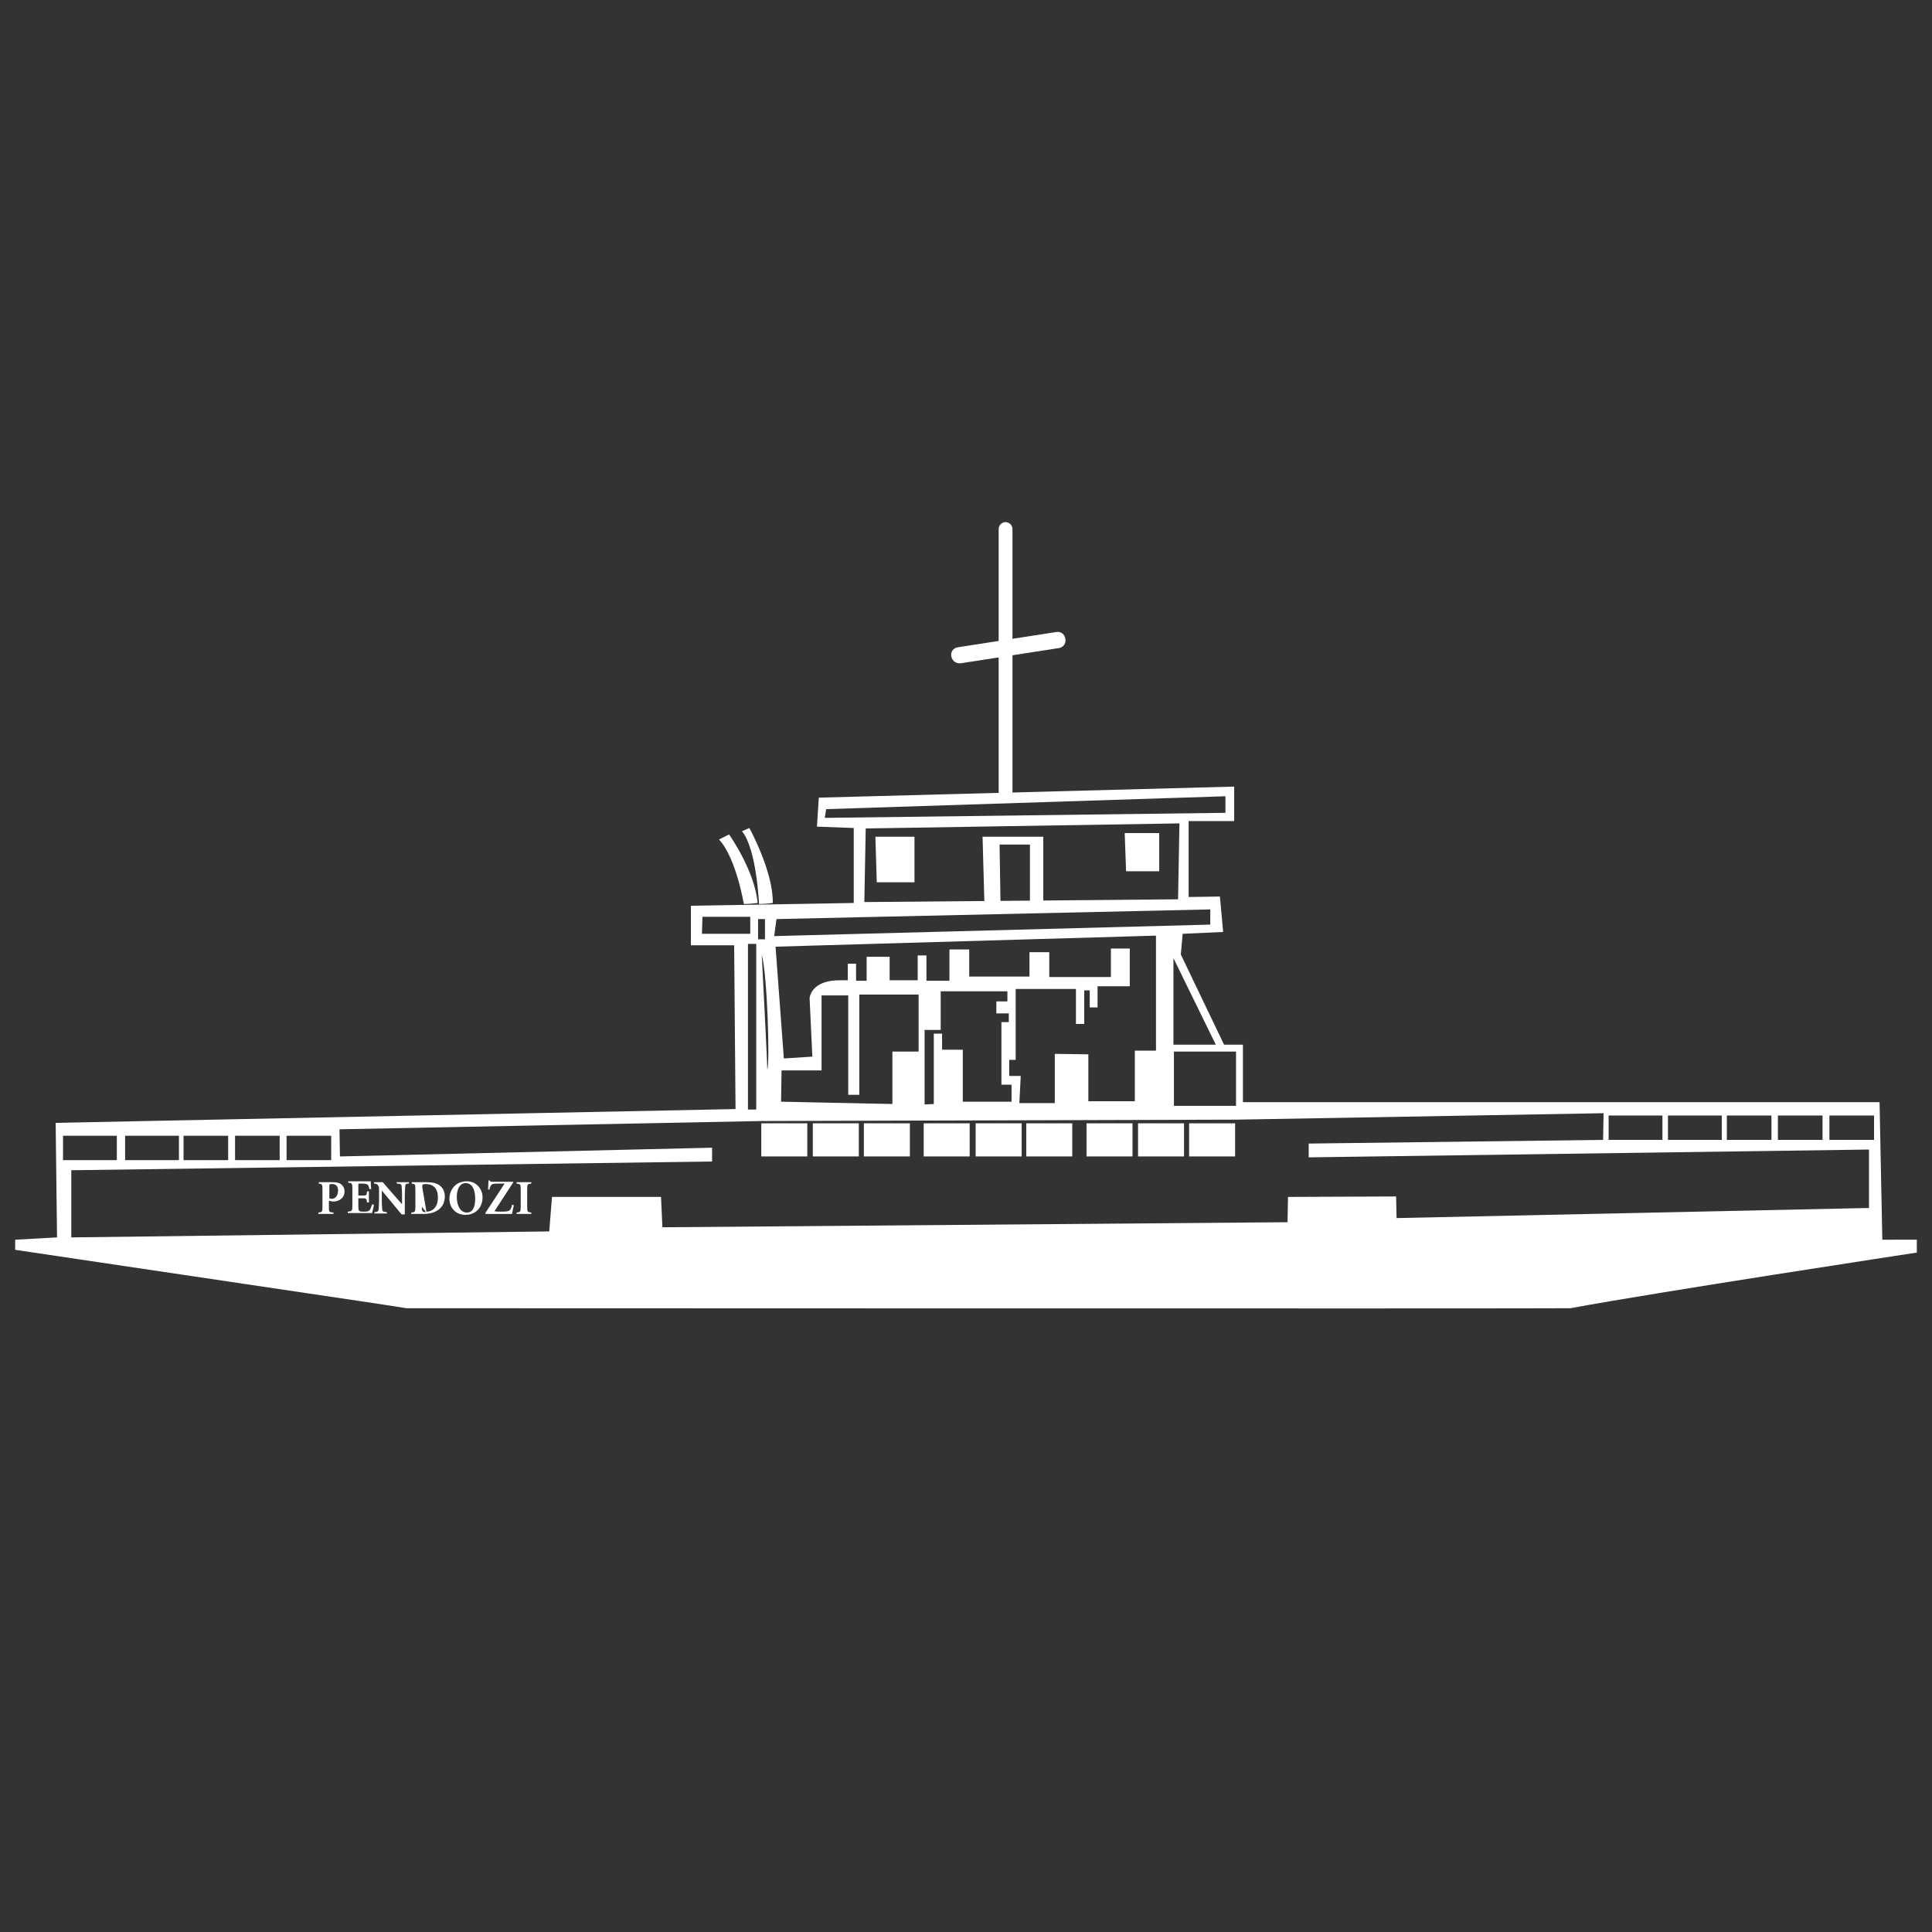 <?xml version="1.0" encoding="utf-8"?>
<!-- Generator: Adobe Illustrator 19.0.0, SVG Export Plug-In . SVG Version: 6.00 Build 0)  -->
<svg version="1.1" id="Layer_1" xmlns="http://www.w3.org/2000/svg" xmlns:xlink="http://www.w3.org/1999/xlink" x="0px" y="0px"
	 viewBox="-89 91 420 420" enable-background="new -89 91 420 420" xml:space="preserve">
<rect x="-89" y="91" width="420" height="420" fill="#333333" stroke="none"/>
<g id="XMLID_47_">
	<path id="XMLID_109_" fill="#FFFFFF" d="M129.6,264.7c-0.8,0-1.5-0.7-1.5-1.5V206c0-0.8,0.7-1.5,1.5-1.5s1.5,0.7,1.5,1.5v57.1
		C131.1,264,130.4,264.7,129.6,264.7z"/>
	<path id="XMLID_108_" fill="#FFFFFF" d="M119.6,235.2c-0.9,0-1.6-0.6-1.8-1.5c-0.2-1,0.5-1.9,1.5-2l21.3-3.3c1-0.2,1.9,0.5,2,1.5
		c0.2,1-0.5,1.9-1.5,2l-21.3,3.3C119.8,235.2,119.7,235.2,119.6,235.2z"/>
	<path id="XMLID_83_" fill="#FFFFFF" d="M320.2,360.5l-0.6-29.9H181.2v-12.5h-4.1l-9.4-19.6l0.4-4.5l8.8-0.4l-0.7-7.7l-6.8,0.1
		v-16.5h9.9V262L89,264.4l-0.4,6.3l8,0.3v16.3l-35.4,0.6v8.6h9.4l0.3,35.6l-147.8,3l0.3,24.9l-9.1,0.5v2.2l78,11.6l7.1,1.1
		c0,0,247.5,0.1,253,0c18.2-3.4,75.3-12.1,75.3-12.1v-2.8L320.2,360.5L320.2,360.5z M297.5,333.5h9.7v5.3h-9.7V333.5z M286.4,333.5
		h9.7v5.3h-9.7V333.5z M273.6,333.5h11.7v5.3h-11.7V333.5z M260.7,333.5h11.7v5.3h-11.7V333.5z M179.7,331.4h-13.5v-11.8h13.5V331.4
		z M175.3,318.1h-9.2v-18.8L175.3,318.1z M90.3,268.8l0.3-1.9l86.8-2.8v3.6L90.3,268.8z M167.1,286.5l-68.2,0.6l0.3-16l68.2-1.1
		L167.1,286.5z M79.8,290.8l94.3-2.1v3.3l-94.8,2.5L79.8,290.8z M140.3,320.1v10.7h-7.7l0.3-5.9h-2.5v-3.5h1.4V306h13.1v7.6h1.8
		v-7.3h1.2v3.7h1.7v-4.6h7v-8.2h-4.1v6.2h-13.4V298h-4.3v5.3h-13.1v-5.9h-4.3v6.8h-5v-5.5h-1.9v5.4h-6.1V299h-5v5.2h-2.3v-3.7h-1.8
		v3.6h-1.5C87.2,304,87,308,87,308l0.6,12.7l-6.2,0.4l-1.8-24.3l82.7-2.4v25h-4.6v11h-10.1v-10.2L140.3,320.1L140.3,320.1z
		 M115.8,319.4v-3.7H114V331l-2,0.1v-16.2h3.5v-8.4H130v2.2h-2.4v2.6h2.7v1.9h-1.6v13.6h2.2v3.7h-10.6v-11.3h-4.5L115.8,319.4
		L115.8,319.4z M97.8,329v-21.8h12.9v12.4H105V331l-24.2-0.5l0.1-6.8h8.7v-16.3h5.8V329H97.8z M75.8,290.8h1.5v4.4h-1.5V290.8z
		 M77.8,323.5c0-1.8-1.2-24.9-1.2-24.9C77.8,302.6,78.4,322.4,77.8,323.5 M63.6,294l0.1-3.7h10.4v3.7H63.6z M75.4,332.2h-1.8v-36
		h1.8V332.2z M-26.7,337.9h9.7v5.3h-9.7V337.9z M-37.9,337.9h9.7v5.3h-9.7V337.9z M-49.1,337.9h9.7v5.3h-9.7V337.9z M-61.8,337.9
		h11.7v5.3h-11.7V337.9z M-75.3,337.9h11.7v5.3h-11.7V337.9z M317.4,353.6l-102.8,2.2l-0.1-4.7l-23.5,0.1l-0.1,5.5L55,357.8
		l-0.3-6.6H31l-0.6,7.5L-73.5,360v-14.6l139.3-1.9v-3l-80.9,1.9l-0.1-5.9l91.7-1.8l103.3-0.3l79.8-1.4l-0.1,5.8l-64,0.8v3l121.8-1.7
		v12.7H317.4z M318.4,338.8h-9.7v-5.3h9.7V338.8z"/>
	<polygon id="XMLID_82_" fill="#FFFFFF" points="163,280.4 163,272.1 155.5,272.1 155.8,280.4 	"/>
	<path id="XMLID_79_" fill="#FFFFFF" d="M137.8,287.3v-14.4h-13.2l0.4,14.4H137.8z M134.9,274.6v12.6h-6.4l-0.2-12.6H134.9z"/>
	<path id="XMLID_78_" fill="#FFFFFF" d="M75.7,287.3c-0.6-7-6.2-14.9-6.2-14.9l-2.2,1.1c3.7,3.9,5.4,14,5.4,14
		S73.3,287.6,75.7,287.3"/>
	<path id="XMLID_76_" fill="#FFFFFF" d="M79,287.3c0.1-6.9-5.1-16.3-5.1-16.3l-1.6,0.7c3.2,3.9,3.7,15.8,3.7,15.8
		S76.7,287.6,79,287.3"/>
	<rect id="XMLID_75_" x="76.5" y="335.2" fill="#FFFFFF" width="10" height="7.2"/>
	<rect id="XMLID_74_" x="87.7" y="335.2" fill="#FFFFFF" width="10" height="7.2"/>
	<rect id="XMLID_73_" x="98.8" y="335.2" fill="#FFFFFF" width="10" height="7.2"/>
	<rect id="XMLID_72_" x="111.8" y="335.2" fill="#FFFFFF" width="10" height="7.2"/>
	<rect id="XMLID_70_" x="123.1" y="335.2" fill="#FFFFFF" width="10" height="7.2"/>
	<rect id="XMLID_69_" x="134.1" y="335.2" fill="#FFFFFF" width="10" height="7.2"/>
	<rect id="XMLID_68_" x="147.2" y="335.2" fill="#FFFFFF" width="10" height="7.2"/>
	<rect id="XMLID_67_" x="158.4" y="335.2" fill="#FFFFFF" width="10" height="7.2"/>
	<rect id="XMLID_66_" x="169.5" y="335.2" fill="#FFFFFF" width="10" height="7.2"/>
	<path id="XMLID_63_" fill="#FFFFFF" d="M-16.8,348h-2.9v0.3c0.7,0.1,0.8,0.1,0.8,1.3v3.7c0,1.2-0.1,1.2-0.9,1.3v0.3h3.3v-0.3
		c-1-0.1-1-0.1-1-1.3V352l0.7,0.2c0.1,0,0.3,0,0.5,0c1.1-0.1,2.2-0.8,2.2-2.2c0-0.7-0.3-1.2-0.8-1.6C-15.3,348.1-15.9,348-16.8,348
		 M-16.8,351.6c-0.2,0-0.4,0-0.6-0.1v-2.7c0-0.3,0-0.4,0.5-0.4c0.8,0,1.4,0.3,1.4,1.5C-15.6,351.4-16.5,351.6-16.8,351.6"/>
	<path id="XMLID_61_" fill="#FFFFFF" d="M-8.7,354.1c-0.2,0.3-0.7,0.3-1.2,0.3c-0.4,0-0.7,0-0.9-0.1c-0.2-0.1-0.3-0.3-0.3-1.1v-1.7
		h0.8c0.9,0,1,0,1.1,0.9h0.4V350h-0.4c-0.1,0.9-0.1,0.9-1.1,0.9h-0.8v-2.2c0-0.4,0-0.4,0.4-0.4h0.4c0.6,0,1,0.1,1.2,0.2
		c0.2,0.2,0.3,0.5,0.4,1h0.4c-0.1-0.7-0.1-1.5-0.1-1.7h-4.9v0.3c0.8,0.1,0.9,0.1,0.9,1.3v3.7c0,1.2-0.1,1.2-1,1.3v0.3h5.3
		c0.1-0.3,0.3-1.4,0.4-1.8l-0.4-0.1C-8.4,353.6-8.5,354-8.7,354.1"/>
	<path id="XMLID_60_" fill="#FFFFFF" d="M-2.7,348.3c0.7,0,1,0.2,1,0.5s0.1,0.9,0.1,2.1v1.9l0,0l-4.2-4.8h-1.9v0.3
		c0.4,0,0.7,0.1,0.9,0.4c0.2,0.3,0.2,0.5,0.2,1.2v2.1c0,1.1-0.1,1.7-0.1,2c-0.1,0.4-0.3,0.5-0.9,0.5v0.3h2.7v-0.3
		c-0.7,0-1-0.2-1-0.5s-0.1-0.9-0.1-2v-2.2l0,0l4.3,5.2H-1v-4.1c0-1.1,0.1-1.7,0.1-2.1s0.3-0.5,0.8-0.5V348h-2.7L-2.7,348.3
		L-2.7,348.3z"/>
	<path id="XMLID_56_" fill="#FFFFFF" d="M3.7,348H0.5v0.3c0.7,0.1,0.8,0.1,0.8,1.3v3.7c0,1.2-0.1,1.2-0.9,1.3v0.3h2.7
		c2.5,0,4.6-1.2,4.6-3.8c0-1-0.4-1.8-0.9-2.2C6.1,348.2,5,348,3.7,348 M2.8,349.1c0-0.3,0-0.5,0.1-0.6c0.1,0,0.3-0.1,0.6-0.1
		c1.5,0,2.7,0.7,2.7,3c0,1.8-1,3-2.5,3 M3.6,354.5c-0.8,0-0.9-0.2-0.9-1.2"/>
	<path id="XMLID_53_" fill="#FFFFFF" d="M12.5,347.8c-2.6,0-3.8,2-3.8,3.8c0,2,1.4,3.5,3.5,3.5s3.7-1.5,3.7-3.8
		C15.9,349.3,14.4,347.8,12.5,347.8 M12.5,354.6c-1.4,0-2.2-1.5-2.2-3.4s0.8-3,1.9-3c1.4,0,2.1,1.3,2.1,3.4S13.6,354.6,12.5,354.6"
		/>
	<path id="XMLID_51_" fill="#FFFFFF" d="M21.8,354.1c-0.3,0.3-1.1,0.3-1.9,0.3c-0.7,0-1,0-1.4-0.1l4.1-6.3l-0.1-0.1H18
		c-0.3,0-0.4,0-0.6-0.3h-0.2c0,0.5-0.1,1.3-0.1,2h0.3c0.1-0.6,0.3-0.8,0.4-1c0.2-0.2,0.5-0.3,1.4-0.3h1.5l-4.2,6.4l0.1,0.2h5.7
		c0.1-0.4,0.3-1.5,0.4-1.9l-0.4-0.1C22.2,353.6,22,353.9,21.8,354.1"/>
	<path id="XMLID_49_" fill="#FFFFFF" d="M23.3,348.3c0.8,0.1,0.9,0.1,0.9,1.3v3.7c0,1.2-0.1,1.2-0.9,1.3v0.3h3.2v-0.3
		c-0.8-0.1-0.9-0.1-0.9-1.3v-3.7c0-1.2,0.1-1.2,0.9-1.3V348h-3.2V348.3z"/>
	<polygon id="XMLID_48_" fill="#FFFFFF" points="101.3,272.9 101.6,282.8 109.8,282.8 109.8,272.9 	"/>
</g>
</svg>
